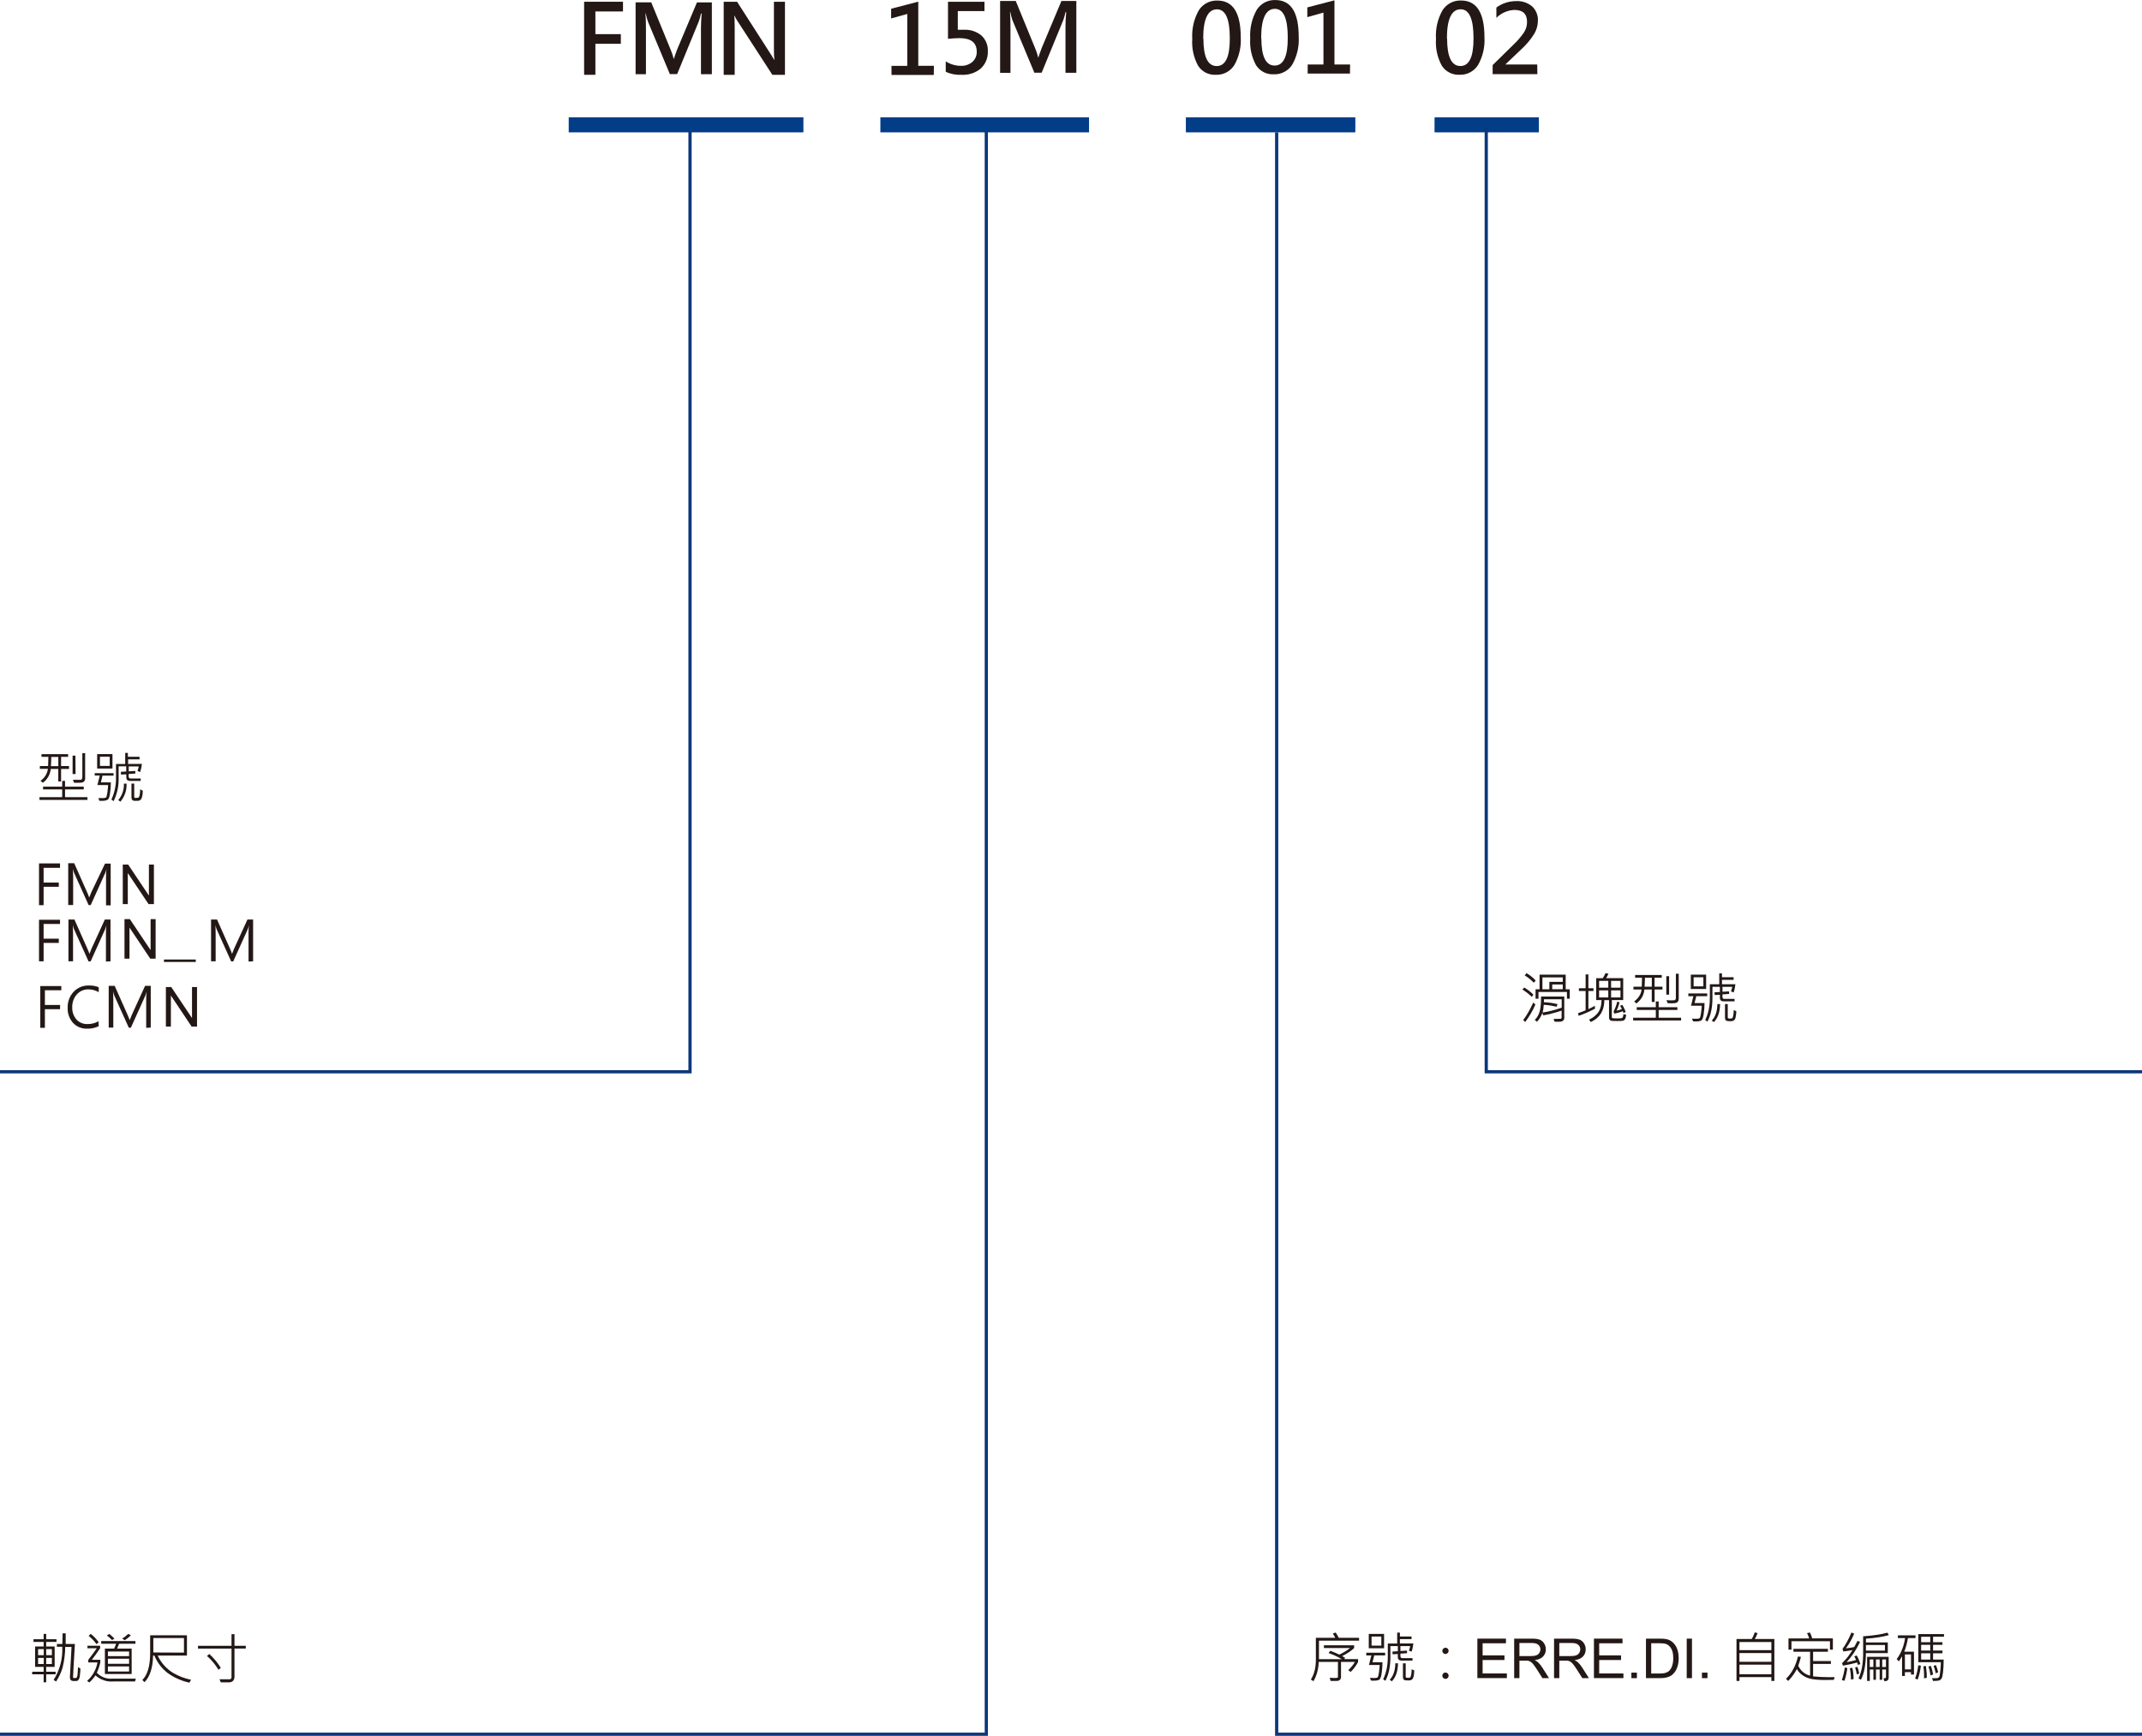 <?xml version="1.0" encoding="UTF-8"?>
<svg id="_圖層_2" data-name="圖層 2" xmlns="http://www.w3.org/2000/svg" viewBox="0 0 465.64 377.32">
  <defs>
    <style>
      .cls-1 {
        fill: none;
        stroke: #0c377a;
        stroke-miterlimit: 10;
        stroke-width: .7px;
      }

      .cls-2 {
        fill: #023d88;
      }

      .cls-3 {
        fill: #231815;
      }
    </style>
  </defs>
  <g id="_圖層_1-2" data-name="圖層 1">
    <g id="_圖層_2-2" data-name="圖層 2">
      <g id="_圖層_1-2" data-name="圖層 1-2">
        <path class="cls-1" d="m0,376.97h214.41V27.5m63.12,1.27v348.2h188.11"/>
        <path class="cls-3" d="m135.43,2.49h-6v4.93h5.53v2.1h-5.53v6.74h-2.45V.38h8.45v2.11Z"/>
        <g>
          <path class="cls-3" d="m205.58,13.33c.99.64,2.13.98,3.3.98.9.04,1.78-.26,2.47-.83.65-.56,1.01-1.38.98-2.24,0-1.97-1.25-2.95-3.75-2.95-.6,0-1.43.05-2.5.15V.38h7.93v2.03h-5.8v4.06h1.32c1.38-.08,2.74.37,3.81,1.24.96.88,1.47,2.15,1.4,3.45.06,1.42-.51,2.79-1.55,3.75-1.17.96-2.66,1.44-4.17,1.35-1.18.06-2.36-.16-3.43-.66v-2.26Z"/>
          <path class="cls-3" d="m259.18,8.48c-.14-2.17.35-4.34,1.42-6.24.87-1.37,2.41-2.18,4.03-2.12,3.4,0,5.09,2.66,5.09,7.99.13,2.1-.36,4.19-1.39,6.03-.87,1.38-2.41,2.19-4.04,2.12-1.54.08-3.01-.67-3.84-1.97-.97-1.78-1.41-3.79-1.27-5.81Zm2.42-.09c0,3.98.96,5.97,2.89,5.97s2.88-2.03,2.85-6.08c0-4.17-.93-6.25-2.79-6.25-1.99,0-2.99,2.13-2.99,6.37h.04Z"/>
          <path class="cls-3" d="m293.46,15.99h-9.19v-1.97h3.43V2.74l-3.51.98V1.61l5.9-1.54v13.95h3.4l-.03,1.98Z"/>
          <path class="cls-3" d="m271.78,8.37c-.14-2.17.35-4.34,1.42-6.24.87-1.37,2.41-2.18,4.03-2.12,3.4,0,5.09,2.66,5.09,7.99.13,2.1-.36,4.19-1.39,6.03-.87,1.38-2.41,2.19-4.04,2.12-1.54.08-3.01-.67-3.84-1.97-.97-1.78-1.41-3.79-1.27-5.81Zm2.42-.09c0,3.98.96,5.97,2.89,5.97s2.88-2.03,2.85-6.08c0-4.17-.93-6.25-2.79-6.25-1.99,0-2.99,2.13-2.99,6.37h.04Z"/>
          <path class="cls-3" d="m202.99,16.29h-9.19v-1.97h3.43V3.03l-3.51.98V1.9l5.9-1.54v13.95h3.4l-.03,1.98Z"/>
        </g>
        <path class="cls-1" d="m0,232.97h150V28.14"/>
        <polygon class="cls-2" points="123.63 25.5 123.63 28.77 174.65 28.77 174.65 25.5 123.63 25.5 123.63 25.5"/>
        <polygon class="cls-2" points="191.38 25.5 191.38 28.77 236.74 28.77 236.74 25.5 191.38 25.5 191.38 25.5"/>
        <polygon class="cls-2" points="257.79 25.5 257.79 28.77 294.63 28.77 294.63 25.5 257.79 25.5 257.79 25.5"/>
        <g>
          <path class="cls-3" d="m12.28,356.9h-2.24v1h1.84v4.43h-1.84v1.05h2.05v.57h-2.05v1.73h-.55v-1.73h-2.49v-.57h2.49v-1.05h-1.86v-4.43h1.86v-1h-2.21v-.58h2.21v-1.16h.55v1.16h2.24v.58Zm-2.77,2.89v-1.32h-1.23v1.32h1.23Zm0,1.92v-1.33h-1.23v1.33h1.23Zm1.77-1.92v-1.32h-1.24v1.32h1.24Zm0,1.92v-1.33h-1.24v1.33h1.24Zm6.2,1c0,.5-.04.99-.12,1.48,0,.36-.12.7-.32,1-.11.13-.28.2-.45.21h-.61c-.56,0-.82-.31-.78-.93l.35-6.47h-1.37c-.02,1.52-.21,3.04-.58,4.52-.32,1.06-.8,2.07-1.41,3l-.53-.36c1.36-2.15,2.01-4.66,1.87-7.2h-1.16v-.61h1.18c0-.64.05-1.19.05-1.64v-.67h.68v2.31h2c-.26,4.45-.4,6.86-.4,7.24,0,.1.05.16.14.16h.37c.11,0,.21-.03.29-.1.12-.25.18-.52.19-.8,0-.46.09-1,.1-1.48l.51.34Z"/>
          <path class="cls-3" d="m29.52,364.9l-.16.6h-4.72c-1.42.12-2.83-.36-3.88-1.33-.38.57-.84,1.09-1.35,1.55l-.47-.36c1.19-1.03,1.98-2.45,2.25-4h-2v-.56c.76-1,1.38-1.8,1.85-2.52h-2.03v-.54h2.76v.54c-.62.92-1.22,1.76-1.81,2.51h1.85v.57c-.17.78-.43,1.53-.76,2.25.86.91,2.1,1.39,3.35,1.28h5.12Zm-8.06-7.91l-.49.39c-.47-.67-1.04-1.27-1.69-1.77l.42-.46c.68.51,1.28,1.13,1.76,1.84Zm8,.31h-3.57c-.14.37-.28.73-.43,1.06h3.16v5.52h-5.82v-5.52h2c.17-.34.32-.7.44-1.06h-3.24v-.58h7.42l.04.58Zm-4.55-1.12l-.55.32c-.35-.36-.73-.7-1.14-1l.55-.34c.39.32.75.66,1.1,1.02h.04Zm3.15,3.81v-1h-4.6v1h4.6Zm0,1.67v-1.11h-4.6v1.11h4.6Zm0,1.67v-1.1h-4.6v1.1h4.6Zm.39-7.86c-.41.4-.85.76-1.33,1.07l-.57-.38c.49-.27.93-.61,1.33-1l.57.31Z"/>
          <path class="cls-3" d="m41.54,365.13l-.37.63c-1.7-.37-3.31-1.09-4.73-2.1-1.28-.99-2.27-2.3-2.88-3.79h-.28c-.06,2.65-.68,4.57-1.86,5.78l-.48-.46c1.13-1.12,1.7-3.07,1.7-5.87v-3.86h8v4.41h-6.36c.73,1.59,1.93,2.92,3.43,3.82,1.19.68,2.48,1.17,3.83,1.44Zm-1.55-5.9v-3.17h-6.66v3.14l6.66.03Z"/>
          <path class="cls-3" d="m53.43,358.34h-2.46v6.11c.01.32-.09.63-.28.88-.22.24-.53.37-.86.36h-1.83l-.28-.66h2.25c.1,0,.18-.05.24-.13.07-.06.11-.15.12-.25v-6.29h-7.29v-.61h7.29v-2.54h.64v2.54h2.46v.59Zm-5.43,4.2l-.51.42c-.67-1.13-1.51-2.14-2.5-3l.51-.43c.97.88,1.81,1.9,2.5,3.01Z"/>
        </g>
        <g>
          <path class="cls-3" d="m13.05,188.64h-3.57v3.2h3.3v.92h-3.3v4h-1v-9.08h4.57v.96Z"/>
          <path class="cls-3" d="m23.05,196.8v-6.16c0-.47,0-1.05.1-1.75h0c-.06.29-.15.58-.27.85l-3.16,7h-.45l-3.16-7c-.11-.29-.2-.59-.26-.9h0c0,.32.05.89.05,1.73v6.15h-1.07v-9.08h1.3l2.84,6.39c.16.35.3.7.42,1.07h0c.12-.31.27-.68.44-1.1l3-6.28h1.23v9.08h-1.01Z"/>
        </g>
        <g>
          <path class="cls-3" d="m13.05,200.84h-3.57v3.2h3.3v.92h-3.3v4h-1v-9.03h4.57v.91Z"/>
          <path class="cls-3" d="m13.33,215.25h-3.57v3.2h3.3v.92h-3.3v4.05h-1v-9.08h4.57v.91Z"/>
          <path class="cls-3" d="m21.46,223.06c-.78.38-1.64.57-2.51.54-1.16.05-2.29-.41-3.08-1.26-.79-.9-1.21-2.06-1.16-3.26-.05-1.28.41-2.53,1.28-3.48.86-.92,2.07-1.42,3.33-1.38.73-.02,1.46.1,2.14.37v1.08c-.66-.39-1.41-.6-2.18-.61-.98-.04-1.93.36-2.58,1.09-.67.77-1.03,1.77-1,2.8-.04.97.29,1.91.91,2.65.62.68,1.5,1.04,2.42,1,.83.02,1.66-.19,2.38-.61l.05,1.07Z"/>
          <path class="cls-3" d="m31.78,223.42v-6.13c0-.47,0-1,.1-1.75h0c-.07.29-.16.57-.27.85l-3.16,7h-.45l-3.16-7c-.11-.29-.2-.59-.26-.9h0c0,.32.05.89.05,1.73v6.15h-1v-9.08h1.3l2.84,6.39c.16.35.3.7.42,1.07h0l.44-1.1,2.91-6.36h1.23v9.08l-.99.05Z"/>
          <path class="cls-3" d="m23.03,209.01v-6.13c0-.47,0-1,.1-1.75h0c-.07.29-.16.57-.27.85l-3.16,7h-.45l-3.16-7c-.11-.29-.2-.59-.26-.9h0c0,.32.05.89.05,1.73v6.15h-1v-9.08h1.3l2.84,6.39c.16.35.3.7.42,1.07h0l.44-1.1,2.91-6.36h1.23v9.08l-.99.05Z"/>
          <path class="cls-3" d="m54.03,209.01v-6.13c0-.47,0-1,.1-1.75h0c-.07.29-.16.57-.27.85l-3.16,7h-.45l-3.16-7c-.11-.29-.2-.59-.26-.9h0c0,.32.05.89.05,1.73v6.15h-1v-9.08h1.3l2.84,6.39c.16.35.3.7.42,1.07h0l.44-1.1,2.91-6.36h1.23v9.08l-.99.05Z"/>
        </g>
        <g>
          <path class="cls-3" d="m19.01,173.88h-10.43v-.6h4.94v-1.69h-4.16v-.59h4.16v-1.26h.62v1.26h4.07v.59h-4.07v1.69h4.87v.6Zm-4-6.73h-1.73v2.71h-.61v-2.71h-1.64c-.11,1.2-.74,2.29-1.71,3l-.51-.43c.88-.6,1.47-1.54,1.61-2.6h-1.76v-.61h1.8c0-.72.06-1.37.06-2h-1.5v-.58h5.79v.58h-1.53v2h1.72v.64Zm-2.33-.61v-2h-1.54c0,.47,0,1.13-.07,2h1.61Zm3.75,1.71h-.65v-4h.61l.04,4Zm2.08,1c0,.2-.06.4-.19.56-.11.14-.26.23-.43.28-.3.05-.61.07-.91.06h-.87l-.26-.65h1.12c.21.02.42.02.63,0,.1-.02.18-.1.21-.19.06-.11.09-.23.09-.35v-5.24h.61v5.53Z"/>
          <path class="cls-3" d="m24.69,168.6h-2.41l-.35,1.46h2.17c0,.78-.06,1.55-.17,2.32-.11.81-.28,1.3-.51,1.45-.41.2-.86.28-1.31.24-.17.01-.34.01-.51,0l-.2-.59h.81c.27.02.54-.01.8-.1.13-.07.24-.46.34-1.18.08-.51.13-1.03.15-1.55h-2.33l.52-2.08h-1.1v-.51h4.1v.54Zm-.24-1.54h-3.33v-3.14h3.33v3.14Zm-.6-.57v-2h-2.12v2h2.12Zm7-.45c-.06.6-.19,1.2-.38,1.77l-.58-.21c.11-.33.2-.66.27-1h-2.17v1.07l1.43-.09v.56l-1.45.1v.61c0,.09.05.18.11.25.06.07.14.12.23.12h2.28v.53h-2.31c-.54,0-.82-.26-.82-.78v-.65l-1.18.04v-.59l1.16-.07v-1.12h-1.65v2.48c.06,1.76-.31,3.5-1.09,5.08l-.48-.34c.69-1.51,1.04-3.16,1-4.82v-2.92h2v-2.4h.58v.84h2.54v.56h-2.49v1l3-.02Zm-3.34,4.3c.07,1.43-.41,2.83-1.34,3.92l-.46-.35c.85-.99,1.28-2.27,1.22-3.57h.58Zm3.53,1.54c0,.57-.08,1.15-.27,1.69-.16.34-.52.54-.9.5h-.63c-.44,0-.66-.26-.66-.77v-2.97h.6v2.92c0,.07.03.14.09.17.15.03.3.03.45,0,.15.02.31-.02.44-.09.12-.17.19-.36.21-.57.07-.39.1-.79.1-1.19l.57.31Z"/>
        </g>
        <g>
          <path class="cls-3" d="m295.46,356.63h-8.74v4.02h4.95c-.97-.57-1.93-1.01-2.86-1.33l.38-.49c.53.19,1.18.46,1.97.83.87-.41,1.64-.88,2.31-1.43h-5.67v-.59h6.57v.6c-.61.59-1.47,1.17-2.6,1.74.22.13.44.26.65.4l-.21.26h3.02v.63c-.46.85-1,1.57-1.62,2.16l-.52-.4c.6-.54,1.08-1.13,1.44-1.78h-3.01v3.21c0,.62-.34.93-1.02.93-.58,0-.99,0-1.24-.01l-.21-.67c.43.02.79.03,1.07.03.38,0,.59-.02.65-.06s.08-.1.08-.19v-3.24h-4.18c-.05,1.57-.43,2.96-1.14,4.19l-.57-.36c.73-1.14,1.09-2.55,1.09-4.24v-4.83h4.21c-.15-.34-.32-.64-.53-.91l.62-.24c.2.28.43.67.68,1.15h4.41v.61Z"/>
          <path class="cls-3" d="m301.12,359.84h-2.38l-.38,1.49h2.17c0,.74-.06,1.51-.17,2.32s-.28,1.29-.51,1.45c-.22.16-.66.23-1.31.23-.19,0-.36,0-.51-.02l-.21-.6c.31.02.58.04.81.04.41,0,.67-.03.8-.1s.24-.46.34-1.18.15-1.24.15-1.55h-2.33l.52-2.08h-1.1v-.59h4.1v.59Zm-.24-1.56h-3.33v-3.12h3.33v3.12Zm-.6-.57v-1.98h-2.12v1.98h2.12Zm6.96-.45c-.07.65-.19,1.24-.38,1.76l-.58-.21c.12-.35.22-.68.28-1h-2.13v1.07l1.43-.09.02.56-1.45.1v.61c0,.09.04.17.11.25s.15.12.24.12h2.28v.53h-2.38c-.54,0-.81-.26-.81-.78v-.65l-1.13.06-.04-.59,1.17-.07v-1.12h-1.62v2.47c0,2.03-.36,3.73-1.09,5.08l-.48-.34c.67-1.38,1.01-2.99,1.01-4.82v-2.95h2.04v-2.37h.59v.84h2.53v.57h-2.53v.95h2.95Zm-3.33,4.29c-.03,1.73-.48,3.04-1.35,3.92l-.45-.35c.77-.79,1.18-1.98,1.22-3.57h.58Zm3.53,1.55c-.03.79-.12,1.35-.27,1.68s-.45.5-.9.5l-.63-.02c-.44,0-.66-.25-.66-.77v-2.93h.6v2.92c0,.08.03.14.09.17.06.03.21.05.45.05s.37-.03.44-.08.14-.25.21-.58.1-.72.1-1.18l.57.24Z"/>
          <path class="cls-3" d="m314.22,358.16c.2,0,.36.07.49.2s.2.29.2.48-.07.35-.2.48-.29.2-.49.2-.35-.06-.48-.19-.2-.29-.2-.48.07-.35.2-.48.3-.2.48-.2Zm0,5.4c.2,0,.36.07.49.2s.2.29.2.49-.06.35-.19.48-.29.2-.49.2-.35-.07-.49-.2-.2-.29-.2-.49.07-.36.2-.49.3-.19.48-.19Z"/>
          <path class="cls-3" d="m321.16,364.78v-8.59h6.21v1.01h-5.07v2.63h4.75v1.01h-4.75v2.92h5.27v1.01h-6.41Z"/>
          <path class="cls-3" d="m329.16,364.78v-8.59h3.81c.77,0,1.35.08,1.75.23s.72.43.96.82.36.82.36,1.29c0,.61-.2,1.12-.59,1.54s-1,.68-1.83.8c.3.14.53.29.69.43.33.3.65.69.94,1.14l1.49,2.34h-1.43l-1.14-1.79c-.33-.52-.61-.91-.82-1.18s-.41-.46-.58-.57-.34-.19-.52-.23c-.13-.03-.34-.04-.63-.04h-1.32v3.81h-1.14Zm1.14-4.8h2.44c.52,0,.93-.05,1.22-.16s.52-.28.67-.52.23-.49.23-.77c0-.41-.15-.74-.44-1s-.76-.39-1.4-.39h-2.72v2.84Z"/>
          <path class="cls-3" d="m337.83,364.78v-8.59h3.81c.77,0,1.35.08,1.75.23s.72.43.96.82.36.82.36,1.29c0,.61-.2,1.12-.59,1.54s-1,.68-1.83.8c.3.14.53.29.69.43.33.3.65.69.94,1.14l1.49,2.34h-1.43l-1.14-1.79c-.33-.52-.61-.91-.82-1.18s-.41-.46-.58-.57-.34-.19-.52-.23c-.13-.03-.34-.04-.63-.04h-1.32v3.81h-1.14Zm1.14-4.8h2.44c.52,0,.93-.05,1.22-.16s.52-.28.67-.52.23-.49.23-.77c0-.41-.15-.74-.44-1s-.76-.39-1.4-.39h-2.72v2.84Z"/>
          <path class="cls-3" d="m346.5,364.78v-8.59h6.21v1.01h-5.07v2.63h4.75v1.01h-4.75v2.92h5.27v1.01h-6.41Z"/>
          <path class="cls-3" d="m354.64,364.78v-1.2h1.2v1.2h-1.2Z"/>
          <path class="cls-3" d="m357.81,364.78v-8.59h2.96c.67,0,1.18.04,1.53.12.49.11.91.32,1.26.62.45.38.79.87,1.02,1.47s.34,1.28.34,2.04c0,.65-.08,1.23-.23,1.73s-.35.92-.59,1.25-.5.59-.78.78-.62.33-1.03.43-.86.15-1.38.15h-3.1Zm1.14-1.01h1.83c.57,0,1.01-.05,1.33-.16s.58-.25.77-.45c.27-.27.48-.63.63-1.09s.23-1.01.23-1.66c0-.9-.15-1.59-.44-2.07s-.65-.81-1.08-.97c-.3-.12-.79-.18-1.47-.18h-1.8v6.56Z"/>
          <path class="cls-3" d="m366.67,364.78v-8.59h1.14v8.59h-1.14Z"/>
          <path class="cls-3" d="m369.98,364.78v-1.2h1.2v1.2h-1.2Z"/>
          <path class="cls-3" d="m385.72,365.39h-.65v-.84h-6.94v.84h-.64v-9.12h3.3c.29-.46.51-.94.65-1.44l.63.15c-.16.46-.36.9-.59,1.29h4.24v9.12Zm-.65-6.7v-1.76h-6.94v1.76h6.94Zm0,2.53v-1.89h-6.94v1.89h6.94Zm0,2.71v-2.08h-6.94v2.08h6.94Z"/>
          <path class="cls-3" d="m398.81,364.53l-.15.62c-.76.02-1.36.03-1.78.03-1.27,0-2.27-.07-2.99-.2s-1.38-.39-1.95-.77-1.01-.84-1.33-1.4c-.45.88-1.07,1.74-1.87,2.58l-.49-.46c1.28-1.25,2.14-2.87,2.59-4.85l.65.07c-.14.61-.33,1.26-.58,1.95.59,1.15,1.45,1.86,2.58,2.13v-5.19h-3.62v-.64h7.49v.64h-3.22v2.02h3.87v.62h-3.87v2.71c1.15.12,2.32.18,3.52.18.38,0,.76,0,1.14-.02Zm-.37-5.94h-.63v-1.83h-8.37v1.82h-.65v-2.44h4.5c-.11-.39-.27-.77-.47-1.15l.64-.13c.21.41.37.84.48,1.28h4.5v2.45Z"/>
          <path class="cls-3" d="m401.58,362.59c-.11.92-.31,1.84-.62,2.76l-.57-.15c.31-.93.53-1.85.65-2.75l.54.14Zm2.83-.87l-.53.19c-.04-.18-.1-.35-.16-.53-1.21.32-2.24.54-3.09.69l-.19-.55c.8-.75,1.55-1.7,2.26-2.84-.58.11-1.25.21-2,.3l-.16-.58c.68-.9,1.33-2.08,1.93-3.53l.6.22c-.43,1.08-1.03,2.15-1.79,3.21.68-.07,1.28-.16,1.8-.29.14-.23.38-.67.72-1.33l.55.22c-.83,1.74-1.81,3.21-2.94,4.41.61-.1,1.29-.25,2.07-.47-.16-.4-.29-.67-.4-.8l.53-.19c.35.56.62,1.19.8,1.89Zm-1.46,3.25l-.58.11c0-.85-.08-1.66-.25-2.45l.55-.11c.17.74.27,1.56.28,2.45Zm1.22-1.17l-.53.15c-.06-.44-.19-.93-.37-1.48l.5-.15c.17.42.3.91.39,1.48Zm6.42-8.37c-1.33.38-2.98.63-4.96.77v.81h4.75v2.33h-4.76c-.01,2.54-.38,4.47-1.09,5.79l-.52-.31c.67-1.34,1.01-3.18,1.01-5.51v-3.63c2.11-.14,3.87-.4,5.28-.79l.29.53Zm-.83,3.36v-1.21h-4.13v1.21h4.13Zm.8,6c0,.14-.06.28-.18.42s-.31.21-.55.21c-.07,0-.15,0-.24-.02l-.14-.62c.05.02.11.02.17.02.24,0,.36-.09.36-.28v-1.62h-.81v2.24h-.56v-2.24h-.8v2.23h-.56v-2.23h-.78v2.49h-.59v-5.24h4.69v4.63Zm-3.32-2.44v-1.63h-.78v1.63h.78Zm1.37,0v-1.63h-.8v1.63h.8Zm1.37,0v-1.63h-.81v1.63h.81Z"/>
          <path class="cls-3" d="m416.4,356.07h-1.64c-.19,1.13-.46,2.12-.81,2.96h2.12v4.97h-.65v-.53h-1.32v.83h-.62v-4.27c-.35.59-.58.96-.7,1.1l-.47-.48c.96-1.29,1.57-2.82,1.83-4.58h-1.57v-.6h3.83v.6Zm-.98,6.81v-3.26h-1.32v3.26h1.32Zm2.16-.8c-.14,1.15-.38,2.15-.71,3.01l-.56-.22c.3-.73.53-1.69.7-2.89l.57.09Zm5.02-6.31h-2.38v1.2h2.03v.57h-2.03v1.24h2.04v.6h-2.04v1.36h2.31c-.02,1.17-.06,2.11-.15,2.8s-.19,1.14-.32,1.34-.3.33-.5.4-.65.11-1.35.11l-.21-.6c.71.02,1.13,0,1.24-.04s.21-.12.31-.23.18-.6.26-1.46.11-1.44.1-1.74h-4.9v-6.12h5.59v.56Zm-2.99,1.2v-1.18h-1.98v1.18h1.98Zm0,1.81v-1.24h-1.98v1.24h1.98Zm0,1.96v-1.36h-1.98v1.36h1.98Zm-.76,3.98l-.6.09c.01-.2.02-.39.02-.6,0-.66-.05-1.33-.16-2l.56-.08c.14,1.06.2,1.92.18,2.58Zm1.38-.74l-.58.22c-.08-.7-.23-1.35-.45-1.95l.55-.13c.21.58.37,1.2.48,1.86Zm1.11-.48l-.54.22c-.14-.68-.3-1.21-.47-1.6l.5-.18c.17.36.34.88.5,1.56Z"/>
        </g>
        <path class="cls-3" d="m152.38,16.12V6.09c0-.88.05-1.97.15-3.14h-.15c-.11.58-.27,1.15-.47,1.7l-4.71,11.46h-1.58l-4.77-11.42c-.2-.58-.36-1.18-.47-1.79h-.06c.07.98.1,2.07.1,3.4v9.83h-2.25V.51h3.4l4.23,10.31c.27.64.49,1.29.65,1.97h.04c.12-.42.36-1.1.71-2.03l4.31-10.24h3.24v15.61h-2.36Z"/>
        <path class="cls-3" d="m231.62,15.82V5.79c0-.88.05-1.97.15-3.14h-.15c-.11.58-.27,1.15-.47,1.7l-4.71,11.46h-1.58l-4.77-11.42c-.2-.58-.36-1.18-.47-1.79h-.06c.07.98.1,2.07.1,3.4v9.83h-2.25V.21h3.4l4.23,10.31c.27.64.49,1.29.65,1.97h.04c.12-.42.36-1.1.71-2.03L230.74.21h3.24v15.61h-2.36Z"/>
      </g>
    </g>
    <path class="cls-3" d="m26.69,196.52v-8.59h1.17l4.51,6.74v-6.74h1.09v8.59h-1.17l-4.51-6.75v6.75h-1.09Z"/>
    <path class="cls-3" d="m27.06,208.38v-8.59h1.17l4.51,6.74v-6.74h1.09v8.59h-1.17l-4.51-6.75v6.75h-1.09Z"/>
    <path class="cls-3" d="m35.64,208.57h6.92v.53h-6.92v-.53Z"/>
    <path class="cls-3" d="m36.06,223.15v-8.59h1.17l4.51,6.74v-6.74h1.09v8.59h-1.17l-4.51-6.75v6.75h-1.09Z"/>
    <path class="cls-3" d="m170.65,16.26h-2.75l-7.6-11.71c-.28-.43-.49-.8-.62-1.12h-.06c.06.41.09,1.18.09,2.32v10.51h-2.39V.38h2.91l7.37,11.48c.35.55.58.93.7,1.14h.05c-.08-.49-.11-1.25-.11-2.28V.38h2.4v15.88Z"/>
    <path class="cls-3" d="m312.16,8.47c-.14-2.17.35-4.34,1.42-6.24.87-1.37,2.41-2.18,4.03-2.12,3.4,0,5.09,2.66,5.09,7.99.13,2.1-.36,4.19-1.39,6.03-.87,1.38-2.41,2.19-4.04,2.12-1.54.08-3.01-.67-3.84-1.97-.97-1.78-1.41-3.79-1.27-5.81Zm2.42-.09c0,3.98.96,5.97,2.89,5.97s2.88-2.03,2.85-6.08c0-4.17-.93-6.25-2.79-6.25-1.99,0-2.99,2.13-2.99,6.37h.04Z"/>
    <path class="cls-3" d="m334.19,16.12h-9.71v-1.97l4.53-4.45c.83-.78,1.57-1.64,2.23-2.57.47-.69.72-1.5.72-2.34,0-1.76-.91-2.63-2.74-2.63-1.48.06-2.88.67-3.93,1.72V1.64c1.26-.93,2.79-1.42,4.36-1.4,1.24-.06,2.45.35,3.4,1.14.86.81,1.33,1.95,1.27,3.14-.01,1-.29,1.99-.81,2.85-.78,1.24-1.73,2.37-2.81,3.35l-3.47,3.3h6.94l.03,2.09Z"/>
    <polygon class="cls-2" points="311.85 25.5 311.85 28.77 334.53 28.77 334.53 25.5 311.85 25.5 311.85 25.5"/>
    <polyline class="cls-1" points="323.09 27.9 323.09 232.97 465.64 232.97"/>
    <g>
      <path class="cls-3" d="m333.35,216.22l-.38.47c-.52-.55-1.2-1.08-2.03-1.6l.42-.43c.82.5,1.48,1.02,1.98,1.56Zm.43,2.12c-.61,1.39-1.35,2.66-2.22,3.81l-.44-.43c.71-.9,1.44-2.17,2.19-3.8l.47.43Zm.06-5.19l-.43.46c-.57-.61-1.22-1.14-1.96-1.59l.4-.49c.82.5,1.49,1.04,1.99,1.62Zm6.23,8.04c0,.21-.05.38-.16.53s-.23.24-.39.3-.48.08-.97.08c-.21,0-.41,0-.61-.02l-.21-.6,1.46-.02c.18,0,.28-.1.28-.3v-1.48c-1.56.51-2.89.85-3.98,1.02l-.22-.48c-.27.73-.65,1.35-1.15,1.87l-.48-.38c.54-.55.9-1.21,1.09-1.96s.28-1.79.28-3.13h5.04v4.57Zm1.17-4.1h-.61v-1.47h-6.19v1.47h-.63v-2.05h.87v-3.18h5.68v3.18h.88v2.05Zm-1.52-3.67v-.97h-4.42v2.59h1.51v-1.62h2.91Zm-.23,5.61v-1.82h-3.85c0,.18,0,.39-.02.64,1.06.04,2.05.18,2.97.43l-.22.56c-.89-.23-1.82-.37-2.78-.43-.04.7-.12,1.25-.25,1.68,1.22-.17,2.6-.52,4.15-1.05Zm.23-4v-1.03h-2.29v1.03h2.29Z"/>
      <path class="cls-3" d="m346.74,219.25c-1.26.67-2.46,1.19-3.59,1.56l-.08-.59c.52-.16,1.06-.37,1.62-.61v-4.2h-1.46v-.59h1.46v-3.01h.6v3.01h1.11v.59h-1.11v3.94c.52-.24.98-.47,1.39-.71l.05.61Zm6.76,1.32c-.03.43-.11.75-.24.95s-.29.32-.48.36c-.19.04-.59.06-1.22.06-.68,0-1.1-.02-1.26-.05-.16-.04-.28-.11-.38-.23s-.14-.3-.14-.53v-3.73h-1.02c0,2.26-.98,3.85-2.94,4.76l-.39-.53c.69-.29,1.31-.74,1.85-1.37s.84-1.58.88-2.87h-1.17v-4.76h1.43c.22-.34.42-.71.6-1.1l.64.13c-.14.32-.31.64-.52.96h3.72v4.76h-2.47v3.72c0,.1.04.17.11.21s.49.06,1.23.06c.47,0,.76-.02.86-.07s.17-.16.23-.34.08-.35.08-.52l.59.13Zm-3.88-5.88v-1.48h-2v1.48h2Zm0,2.12v-1.54h-2v1.54h2Zm2.65-2.12v-1.48h-2.04v1.48h2.04Zm0,2.12v-1.54h-2.04v1.54h2.04Zm1.14,3.16l-.48.22-.16-.38c-.49.2-1.1.37-1.82.52l-.19-.42c.39-.82.67-1.54.81-2.19l.5.16c-.18.68-.39,1.28-.64,1.8.39-.07.77-.19,1.15-.35-.11-.2-.24-.43-.39-.69l.46-.22c.28.41.53.93.77,1.55Z"/>
      <path class="cls-3" d="m365.45,221.82h-10.43v-.6h4.93v-1.69h-4.15v-.59h4.15v-1.26h.62v1.26h4.07v.59h-4.07v1.69h4.88v.6Zm-4.04-6.73h-1.72v2.71h-.62v-2.71h-1.61c-.09,1.19-.66,2.2-1.72,3.03l-.5-.42c1-.79,1.53-1.66,1.61-2.61h-1.76v-.61h1.8c.04-.72.06-1.37.06-1.96h-1.5v-.59h5.79v.59h-1.56v1.96h1.72v.61Zm-2.33-.61v-1.96h-1.5c0,.47-.02,1.12-.07,1.96h1.57Zm3.76,1.72h-.61v-4.01h.61v4.01Zm2.08.98c0,.23-.06.41-.19.56s-.27.24-.43.28-.46.06-.9.06c-.23,0-.53,0-.87-.02l-.26-.66c.4.04.78.05,1.12.05s.54-.01.63-.03.16-.08.21-.18.08-.22.08-.35v-5.23h.62v5.52Z"/>
      <path class="cls-3" d="m371.13,216.54h-2.38l-.38,1.49h2.17c0,.74-.06,1.51-.17,2.32s-.28,1.29-.51,1.45c-.22.16-.66.23-1.31.23-.19,0-.36,0-.51-.02l-.21-.6c.31.02.58.04.81.04.41,0,.67-.03.8-.1s.24-.46.34-1.18.15-1.24.15-1.55h-2.33l.52-2.08h-1.1v-.59h4.1v.59Zm-.24-1.56h-3.33v-3.12h3.33v3.12Zm-.6-.57v-1.98h-2.12v1.98h2.12Zm6.96-.45c-.07.65-.19,1.24-.38,1.76l-.58-.21c.12-.35.22-.68.28-1h-2.13v1.07l1.43-.09.02.56-1.45.1v.61c0,.09.04.17.11.25s.15.12.24.12h2.28v.53h-2.38c-.54,0-.81-.26-.81-.78v-.65l-1.13.06-.04-.59,1.17-.07v-1.12h-1.62v2.47c0,2.03-.36,3.73-1.09,5.09l-.48-.35c.67-1.38,1.01-2.99,1.01-4.82v-2.95h2.04v-2.37h.59v.84h2.53v.57h-2.53v.95h2.95Zm-3.33,4.29c-.03,1.73-.48,3.04-1.35,3.93l-.45-.35c.77-.79,1.18-1.98,1.22-3.57h.58Zm3.53,1.55c-.03.79-.12,1.35-.27,1.68s-.45.5-.9.5l-.63-.02c-.44,0-.66-.26-.66-.77v-2.93h.6v2.92c0,.08.03.14.09.17s.21.05.45.05.37-.03.44-.08.14-.25.21-.58.1-.72.1-1.18l.57.24Z"/>
    </g>
  </g>
</svg>